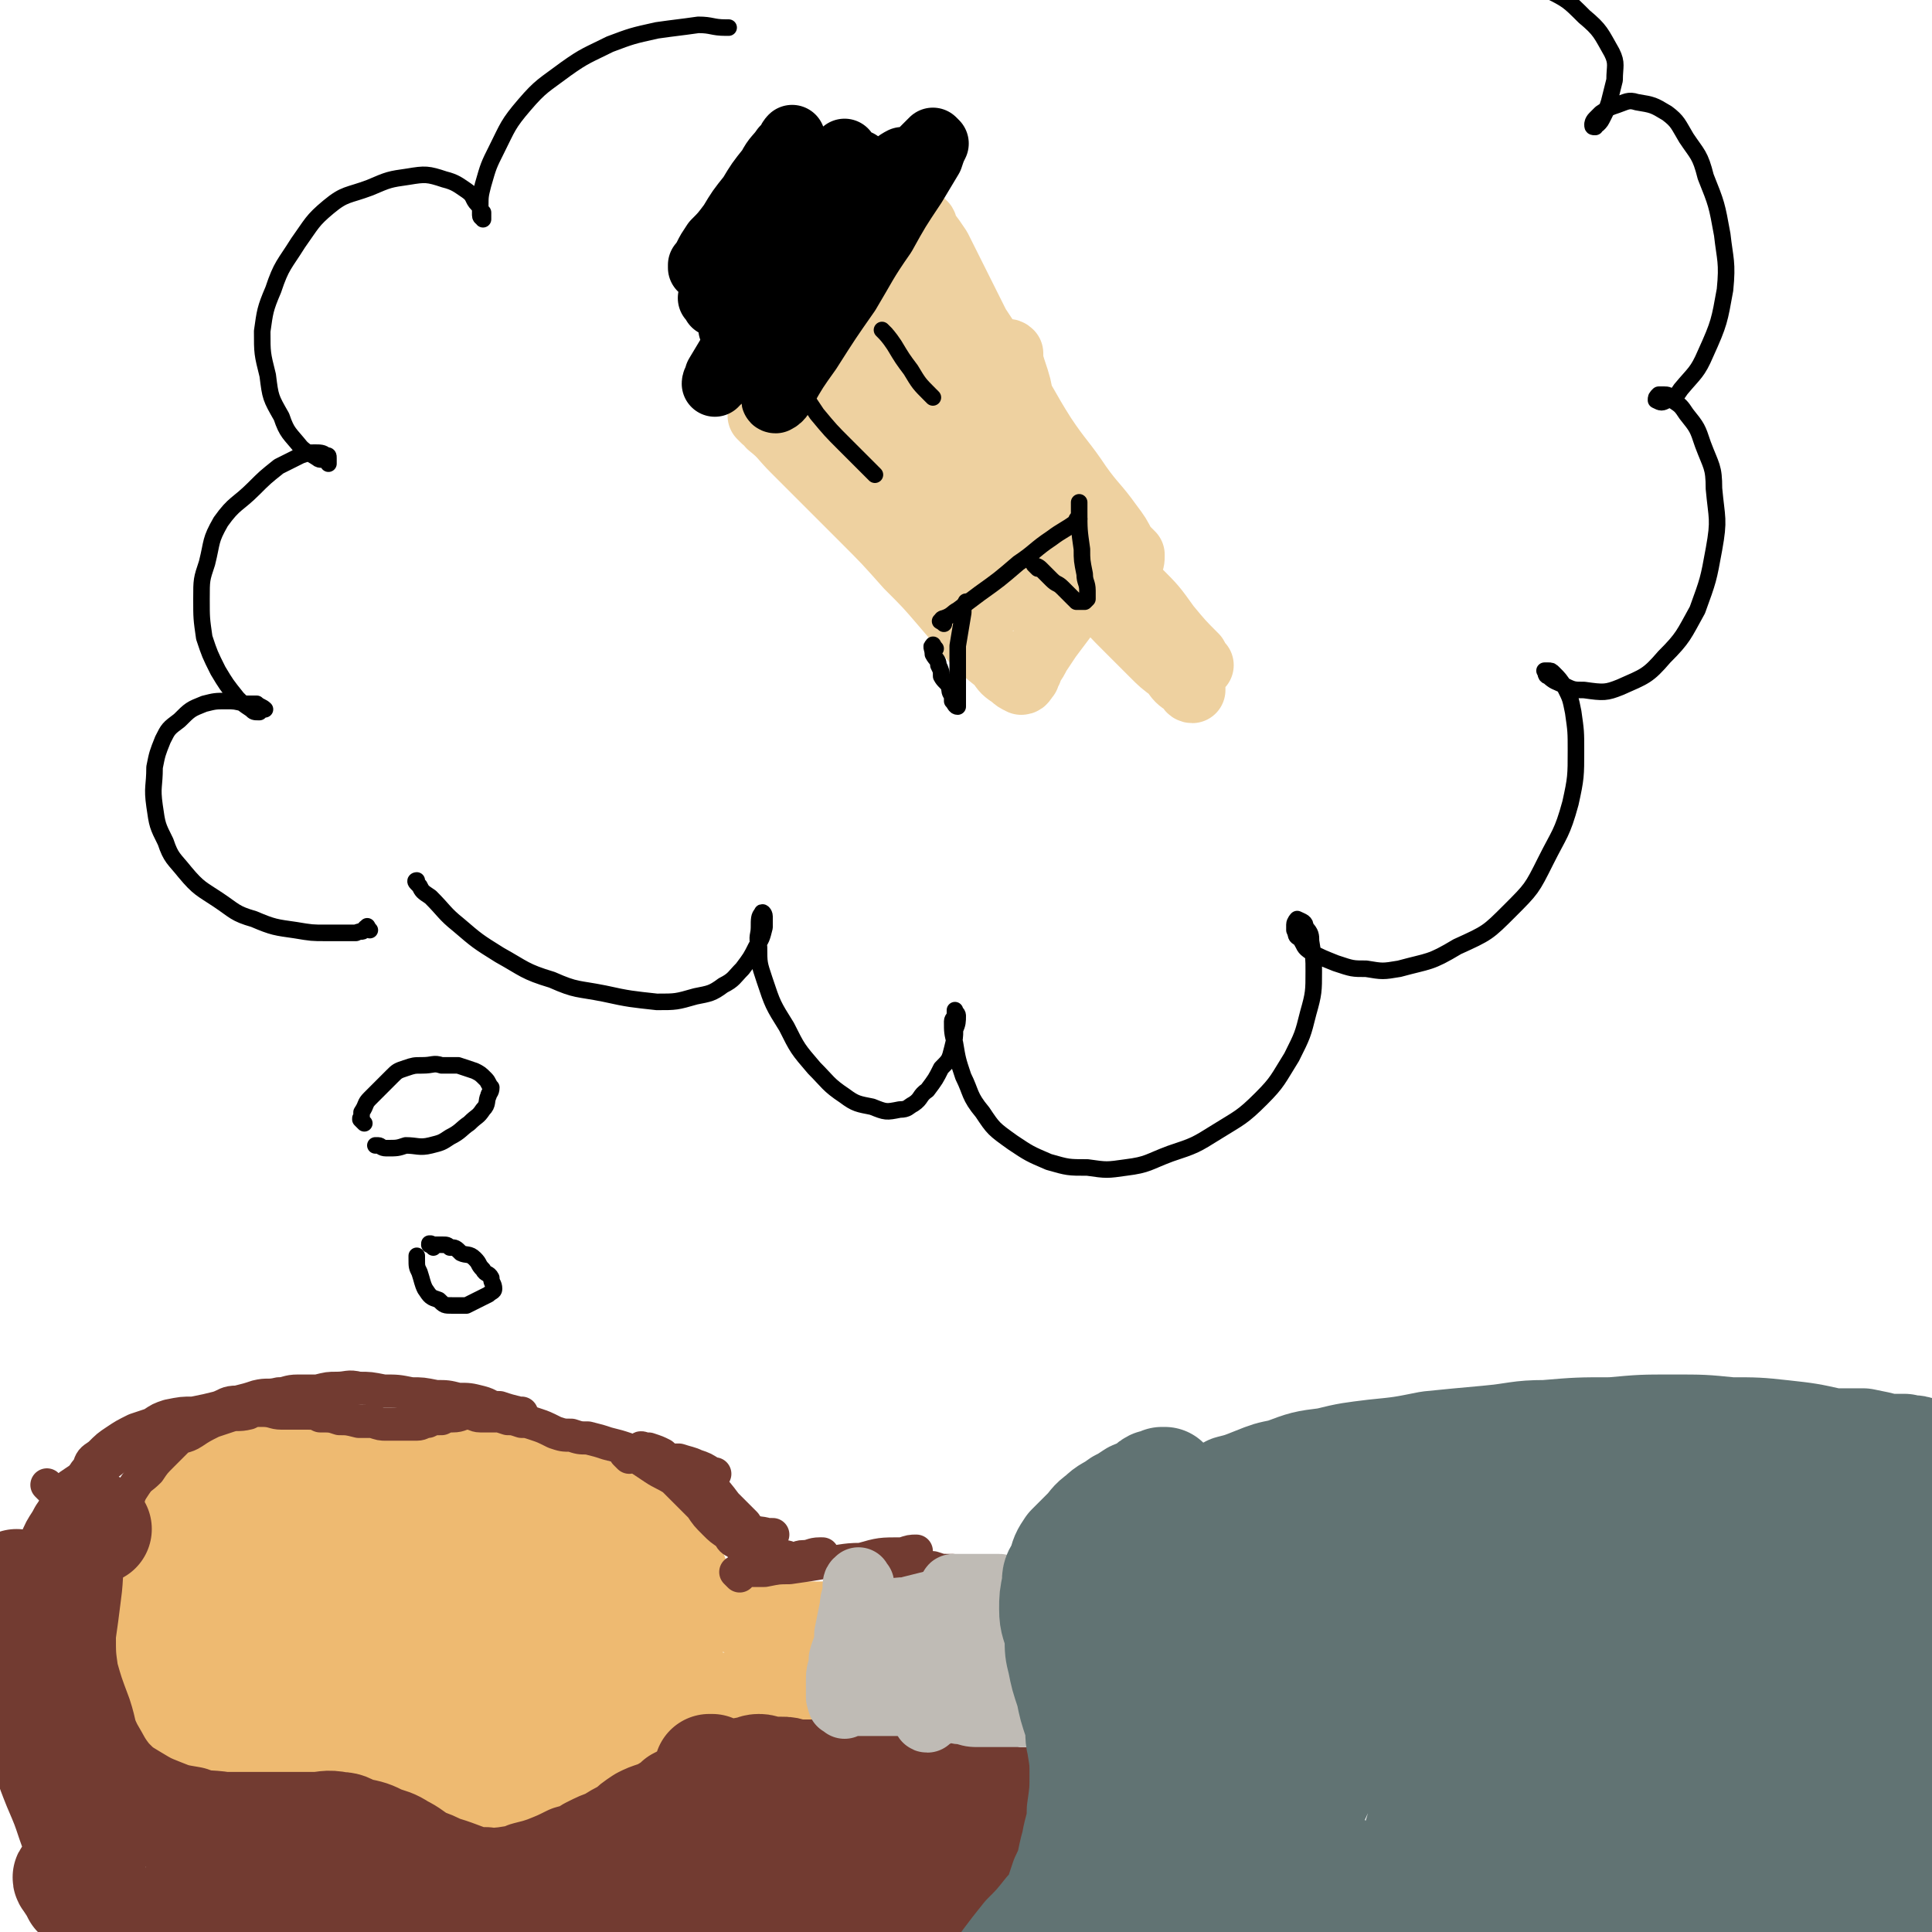 <svg viewBox='0 0 700 700' version='1.1' xmlns='http://www.w3.org/2000/svg' xmlns:xlink='http://www.w3.org/1999/xlink'><g fill='none' stroke='#EEBA71' stroke-width='80' stroke-linecap='round' stroke-linejoin='round'><path d='M103,552c-1,-1 -1,-1 -1,-1 -1,-1 -2,0 -3,0 -2,1 -2,0 -5,1 -3,2 -4,2 -7,5 -4,3 -4,3 -8,7 -3,5 -3,5 -5,11 -2,5 -3,5 -4,11 0,6 0,6 1,12 0,5 0,5 2,9 2,5 2,5 6,10 5,6 5,6 11,11 5,4 5,4 11,7 7,3 8,3 16,4 8,2 8,1 17,1 9,0 9,-1 17,-2 9,-2 9,-2 18,-5 10,-3 10,-3 19,-8 8,-4 7,-4 14,-9 6,-5 6,-5 11,-11 4,-4 3,-4 7,-10 2,-4 2,-4 4,-9 1,-4 1,-4 1,-7 0,-2 0,-2 -2,-4 -2,-2 -2,-2 -6,-4 -6,-3 -7,-3 -13,-5 -9,-3 -9,-3 -17,-5 -8,-2 -8,-2 -17,-3 -9,-2 -9,-2 -18,-2 -8,0 -9,0 -17,1 -6,1 -6,2 -12,4 -5,2 -5,2 -10,4 0,0 0,1 -1,1 '/></g>
<g fill='none' stroke='#EEBA71' stroke-width='24' stroke-linecap='round' stroke-linejoin='round'><path d='M129,597c-1,-1 -1,-2 -1,-1 -1,0 0,0 0,1 1,1 1,1 1,2 2,1 2,2 4,3 3,0 3,0 7,0 9,-1 9,-1 18,-3 7,-1 7,-2 14,-3 2,0 2,1 3,1 '/><path d='M228,616c-1,-1 -2,-1 -1,-1 0,-1 0,-1 1,-1 2,-1 2,-1 5,-1 4,-1 4,-1 8,-2 6,0 6,0 13,0 6,-1 6,0 13,0 8,0 8,0 16,1 3,0 3,0 5,1 '/><path d='M249,586c-1,-1 -1,-1 -1,-1 -1,-1 0,0 0,0 1,0 1,0 2,0 2,0 2,-1 4,-1 4,-1 4,-1 9,-1 7,0 7,1 14,1 8,0 8,0 15,1 6,0 6,0 11,0 1,0 1,0 2,0 '/><path d='M272,591c-1,-1 -2,-1 -1,-1 0,-1 0,0 1,0 3,1 3,0 5,1 2,1 2,1 5,2 3,0 3,0 6,0 3,0 3,0 6,0 3,1 3,1 6,1 1,0 1,0 3,0 1,0 1,0 3,1 1,0 1,1 1,1 0,0 -1,0 -1,0 -1,0 -1,0 -1,0 -3,0 -3,0 -6,1 -3,0 -3,0 -6,0 -2,0 -2,0 -5,0 -2,1 -2,1 -4,2 -1,0 -1,0 -1,0 '/></g>
<g fill='none' stroke='#723B31' stroke-width='40' stroke-linecap='round' stroke-linejoin='round'><path d='M35,554c-1,-1 -1,-1 -1,-1 -1,-1 -1,0 -2,0 -1,1 -1,2 -2,3 -2,4 -3,4 -4,8 -2,6 -1,6 -2,13 -1,8 -1,8 -2,15 0,8 0,8 1,15 2,7 2,7 5,15 2,6 1,6 4,12 3,5 3,6 7,11 4,4 4,4 9,7 5,3 5,3 10,5 5,2 5,2 11,3 5,2 6,1 12,2 6,0 6,0 11,0 6,0 6,0 11,0 5,0 5,0 11,0 4,0 4,-1 9,0 3,0 3,1 6,2 5,1 5,1 9,3 3,1 4,1 7,3 4,2 3,2 8,5 3,1 3,1 7,3 4,2 4,2 8,3 4,1 4,1 8,1 3,1 3,0 7,0 4,-1 4,0 8,-2 4,-1 4,-1 7,-2 5,-2 5,-2 9,-4 4,-1 4,-1 7,-3 4,-2 4,-2 7,-3 3,-2 3,-2 7,-4 2,-2 2,-2 5,-4 2,-1 2,-1 5,-2 2,-1 2,0 4,-2 2,-1 2,-1 4,-3 2,-1 2,-1 5,-3 2,-2 2,-2 6,-4 2,-1 2,-1 5,-2 2,-1 2,0 5,-1 2,0 2,-1 4,-1 2,0 2,-1 4,-1 2,0 2,1 4,1 2,0 2,0 4,0 2,0 2,0 5,1 4,0 4,0 8,0 5,1 5,1 9,2 4,1 3,2 7,3 4,0 4,0 7,0 5,1 5,1 9,1 5,1 5,1 9,1 4,0 4,0 8,0 4,0 4,0 7,1 4,0 4,0 7,0 4,1 4,1 8,2 3,0 3,0 5,0 3,1 3,1 5,1 1,1 1,1 3,2 1,0 1,0 3,0 0,0 0,0 1,0 1,1 1,1 3,1 0,0 0,0 1,0 0,0 0,0 1,0 0,0 0,0 0,1 0,0 0,0 0,0 -1,1 -1,0 -2,1 -1,1 -1,1 -3,3 -3,2 -4,2 -7,4 -5,3 -5,4 -10,7 -6,4 -7,4 -13,7 -8,5 -8,5 -16,9 -9,4 -9,4 -18,7 -10,3 -10,3 -19,5 -8,3 -8,4 -17,5 -9,1 -9,1 -18,1 -8,0 -8,0 -17,-1 -9,-1 -9,-1 -18,-3 -12,-3 -11,-4 -23,-8 -10,-3 -10,-3 -20,-7 -10,-3 -9,-4 -19,-7 -8,-3 -8,-3 -17,-5 -7,-1 -7,-1 -15,-2 -8,-1 -8,-1 -16,-1 -6,1 -6,1 -12,2 -6,0 -6,0 -13,2 -6,2 -6,2 -13,5 -6,2 -6,2 -11,6 -5,2 -5,3 -9,6 -3,3 -2,3 -5,7 -2,2 -2,2 -4,4 0,1 0,2 0,3 0,1 -1,1 0,2 1,1 1,0 3,0 2,1 2,1 5,2 5,0 5,0 9,-1 9,-1 9,-1 17,-4 11,-2 11,-3 21,-6 11,-4 11,-4 23,-7 13,-3 13,-4 26,-6 13,-1 13,-1 26,-2 11,-1 11,-1 23,-1 14,0 14,1 28,1 12,1 12,1 23,1 11,0 11,0 21,0 9,0 9,0 19,-1 8,-1 8,-1 16,-2 6,0 6,0 12,-2 5,0 5,0 10,-2 4,0 4,0 7,-2 2,0 2,0 4,-1 1,-1 2,-1 3,-3 0,0 0,-1 0,-1 -1,-1 -1,-1 -2,-1 -3,-1 -3,-1 -6,-1 -5,-2 -5,-2 -9,-3 -6,-2 -6,-2 -11,-3 -7,-1 -7,-1 -13,-1 -6,0 -6,-1 -12,-1 -8,1 -8,1 -15,2 -6,0 -6,1 -13,2 -7,1 -7,1 -14,3 -5,1 -5,1 -11,3 -4,2 -4,2 -9,4 -3,1 -3,1 -7,3 -2,0 -2,0 -4,1 -1,0 -1,0 -2,1 0,0 -2,0 -1,0 0,0 1,0 3,-1 1,-1 1,-1 2,-1 2,-2 2,-2 4,-3 2,-2 2,-2 5,-3 3,-2 3,-2 7,-4 2,-1 2,-1 5,-3 2,-1 2,-1 4,-2 2,-1 3,-1 5,-2 2,0 2,0 3,-1 1,-1 1,0 3,-1 1,0 1,0 1,-1 1,0 1,-1 1,-1 0,-1 0,-1 0,-1 0,-1 0,-1 0,-1 0,-1 -1,-1 -1,-2 -1,0 -1,0 -1,-1 -1,-2 0,-2 -1,-3 0,-2 -1,-1 -1,-3 0,-1 0,-1 0,-2 0,-1 -1,-1 -1,-2 0,0 0,-1 0,-1 0,-1 -1,-1 -1,-1 0,-1 0,-1 0,-1 0,0 -1,0 -1,0 0,1 1,1 1,2 1,2 1,1 2,2 2,1 2,1 3,2 1,2 1,2 3,3 1,1 1,2 3,2 2,1 2,1 5,2 2,0 2,0 5,1 2,1 2,1 5,2 2,0 2,0 5,1 2,0 2,0 5,1 2,0 2,0 5,1 2,0 2,0 4,1 1,0 1,0 1,0 '/><path d='M26,681c-1,-1 -1,-2 -1,-1 -1,0 0,1 0,1 2,3 2,3 3,5 3,3 3,3 5,7 2,3 1,4 3,7 2,2 2,2 4,4 2,2 1,2 3,4 1,1 1,1 2,2 1,1 1,1 1,1 1,1 2,1 2,1 1,1 1,1 1,1 0,0 0,0 0,0 -1,0 -1,0 -2,0 0,0 0,-1 -1,-2 -2,-2 -2,-2 -3,-4 -3,-5 -3,-4 -5,-9 -2,-5 -2,-5 -3,-11 -2,-7 -2,-7 -4,-14 -2,-7 -3,-7 -5,-13 -2,-6 -2,-6 -5,-13 -2,-5 -2,-5 -4,-11 -2,-5 -3,-5 -5,-9 -1,-5 -1,-5 -3,-9 -1,-4 -2,-4 -3,-8 -1,-4 0,-4 0,-9 -1,-6 0,-6 0,-12 0,-6 0,-6 0,-13 0,-1 0,-1 0,-2 '/></g>
<g fill='none' stroke='#723B31' stroke-width='12' stroke-linecap='round' stroke-linejoin='round'><path d='M43,558c-1,-1 -1,-1 -1,-1 -1,-1 0,0 0,0 0,0 0,0 0,0 0,0 0,0 0,0 -1,-1 0,-1 0,-1 1,-1 1,0 1,-1 1,-2 1,-3 2,-5 0,-3 0,-3 1,-5 1,-4 1,-4 3,-7 2,-3 2,-2 5,-5 2,-3 2,-3 5,-6 2,-2 2,-2 5,-5 2,-2 3,-1 6,-3 3,-2 3,-2 7,-4 3,-1 3,-1 6,-2 3,-1 3,0 7,-1 2,-1 2,-1 5,-1 4,0 4,1 7,1 3,0 3,0 5,0 2,0 2,0 4,0 3,0 3,0 5,1 4,0 4,0 7,1 3,0 3,0 7,1 3,0 3,0 5,0 3,1 3,1 5,1 3,0 3,0 6,0 2,0 2,0 5,0 2,0 2,-1 4,-1 2,-1 2,-1 5,-1 2,-1 2,-1 4,-1 3,0 3,-1 5,-1 3,0 3,1 5,1 2,0 2,0 5,0 2,0 2,0 5,1 2,0 2,0 5,1 2,0 2,0 5,1 3,1 3,1 7,3 3,1 3,1 6,1 3,1 3,1 6,1 4,1 4,1 7,2 4,1 4,1 7,2 3,2 3,2 7,3 3,0 3,0 7,1 3,0 3,0 5,0 3,1 4,1 6,2 3,1 3,1 6,3 0,0 0,0 1,0 '/><path d='M25,548c-1,-1 -1,-1 -1,-1 -1,-1 0,0 0,0 0,0 0,0 0,-1 1,-1 1,-1 1,-1 0,-1 0,-1 0,-1 0,-1 0,-1 1,-1 0,-1 0,-1 1,-3 1,-1 1,-1 2,-3 1,-2 1,-3 3,-5 1,-3 1,-3 4,-5 3,-3 3,-3 6,-5 3,-2 3,-2 7,-4 3,-1 3,-1 6,-2 3,-2 3,-2 6,-3 5,-1 5,-1 9,-1 5,-1 5,-1 9,-2 3,-1 3,-2 7,-2 4,-1 4,-1 7,-2 4,-1 4,0 8,-1 3,0 3,-1 7,-1 4,0 4,0 7,0 4,-1 4,-1 7,-1 4,0 4,-1 8,0 4,0 4,0 9,1 5,0 5,0 10,1 4,0 4,0 9,1 4,0 4,0 8,1 4,0 4,0 8,1 4,1 3,2 7,2 3,1 3,1 7,2 0,0 0,0 1,0 '/><path d='M18,539c-1,-1 -1,-1 -1,-1 '/><path d='M25,542c-1,-1 -1,-1 -1,-1 -1,-1 0,-1 0,-1 2,-1 2,-1 5,-3 4,-3 4,-2 8,-5 6,-4 5,-5 11,-8 8,-3 9,-2 17,-5 2,-1 2,-1 4,-1 '/><path d='M22,544c-1,-1 -1,-1 -1,-1 -1,-1 0,0 0,0 0,0 0,-1 0,-1 3,-3 3,-3 6,-5 9,-6 9,-6 18,-12 2,-2 2,-1 5,-3 '/><path d='M233,526c-1,-1 -2,-1 -1,-1 0,-1 1,0 2,0 1,0 1,0 1,0 3,1 3,1 5,2 2,2 2,2 5,3 3,2 3,1 5,3 4,2 4,2 7,5 3,3 3,3 6,7 4,4 4,4 7,7 2,3 2,4 5,7 2,2 2,2 4,3 2,1 2,1 5,2 1,0 1,0 3,1 2,0 2,-1 4,-1 3,0 3,-1 6,-1 0,0 0,0 1,0 '/><path d='M247,535c-1,-1 -1,-1 -1,-1 -1,-1 0,0 0,0 0,0 0,0 0,0 0,0 0,0 0,0 -1,-1 0,0 0,0 0,0 1,0 1,0 0,1 0,1 0,2 1,0 1,0 2,1 2,1 2,1 4,3 2,2 2,2 5,5 3,2 3,2 7,5 3,2 3,3 6,4 4,2 4,1 7,2 1,0 1,0 2,0 '/><path d='M228,528c-1,-1 -1,-1 -1,-1 -1,-1 0,0 0,0 0,0 0,0 0,0 0,0 -1,-1 0,0 1,0 2,0 4,1 3,2 3,2 6,4 3,2 4,2 7,4 2,2 2,2 5,5 2,2 2,2 5,5 2,3 2,3 5,6 2,2 2,2 5,4 1,2 1,2 3,3 2,1 1,2 3,3 2,1 2,1 4,3 1,0 2,0 3,1 1,0 1,0 3,0 1,0 1,0 3,0 2,0 2,0 4,0 2,0 2,0 5,0 2,0 2,0 4,0 3,0 3,0 6,0 3,0 3,0 6,1 2,0 2,0 4,0 4,0 4,0 7,0 4,0 4,0 7,1 4,0 4,0 7,0 3,0 3,0 5,0 3,1 3,1 5,1 1,0 1,0 2,0 '/><path d='M268,571c-1,-1 -1,-1 -1,-1 -1,-1 0,0 0,0 0,0 0,0 0,0 0,0 0,0 0,0 -1,-1 0,0 0,0 2,0 2,-1 4,-1 3,0 3,0 6,0 5,-1 5,-1 9,-1 7,-1 7,-1 13,-2 6,0 6,-1 13,-1 7,-2 7,-2 15,-2 3,-1 3,-1 5,-1 '/></g>
<g fill='none' stroke='#BFBBB5' stroke-width='12' stroke-linecap='round' stroke-linejoin='round'><path d='M316,576c-1,-1 -1,-1 -1,-1 -1,-1 0,0 0,0 0,0 0,0 0,0 0,1 0,1 0,2 0,1 0,1 0,3 0,3 -1,3 -1,7 -1,4 -2,4 -2,9 -1,4 -1,4 -1,8 -1,3 -1,3 -2,7 -1,3 -1,3 -1,6 0,1 0,1 0,2 0,0 0,0 1,0 0,0 0,-1 1,-2 1,-1 1,-1 2,-3 1,-3 1,-3 2,-5 1,-3 1,-3 2,-6 0,-2 0,-2 1,-5 0,-3 0,-3 0,-5 0,-2 0,-2 0,-4 0,-2 0,-2 0,-4 0,0 0,0 0,-1 0,-1 0,-2 0,-1 0,1 0,2 1,5 0,1 0,1 1,2 '/><path d='M310,605c-1,-1 -1,-1 -1,-1 -1,-1 0,-1 0,-1 0,-1 0,-1 0,-2 1,-3 1,-3 1,-6 1,-4 1,-4 2,-8 0,-4 0,-4 1,-8 0,-2 0,-2 0,-5 0,-2 0,-2 0,-4 0,-1 -1,-1 -1,-1 -1,-1 -1,0 -1,0 -1,2 -1,2 -1,4 -1,6 -2,6 -3,11 -1,7 0,7 -1,15 0,3 0,3 0,5 '/></g>
<g fill='none' stroke='#BFBBB5' stroke-width='24' stroke-linecap='round' stroke-linejoin='round'><path d='M312,574c-1,-1 -1,-2 -1,-1 -1,0 -1,1 -1,3 0,3 -1,3 -1,6 -1,5 -1,5 -2,10 0,5 -1,5 -2,9 0,4 -1,4 -1,7 0,2 0,2 0,4 0,1 0,1 0,3 0,0 1,0 1,0 0,0 0,-1 0,-1 0,-1 0,-1 0,-1 1,-2 1,-2 1,-3 1,-2 1,-2 2,-4 0,-2 0,-2 0,-4 1,-2 1,-2 1,-4 0,-2 0,-2 0,-3 1,-2 1,-1 1,-3 0,0 0,-2 0,-1 0,0 0,1 0,3 0,2 0,2 0,5 0,3 -1,2 -1,5 0,1 0,1 0,2 '/><path d='M321,587c-1,-1 -2,-1 -1,-1 0,-1 0,-1 1,-1 1,-1 1,-1 3,-1 3,-1 3,0 6,-1 4,-1 4,-1 8,-2 5,-1 5,-1 10,-2 6,0 6,0 11,0 5,-1 5,-1 10,-1 4,0 4,0 7,0 3,0 3,0 5,0 1,0 1,0 2,0 1,0 2,0 2,1 0,0 -1,0 -1,0 -1,0 -1,0 -1,0 -2,1 -2,2 -4,3 -3,1 -4,0 -7,1 -4,0 -4,0 -8,1 -4,0 -4,0 -8,1 -4,0 -4,0 -8,0 -3,0 -3,0 -6,0 -2,1 -2,1 -4,1 -2,0 -2,0 -3,0 -1,1 -2,0 -2,1 -1,0 -1,1 -1,1 1,1 1,2 1,2 1,2 1,2 2,3 2,2 2,2 5,3 2,2 2,2 5,4 3,1 3,1 5,3 2,2 2,2 4,3 2,1 2,2 3,3 1,0 2,0 3,1 0,0 0,1 0,2 0,0 0,0 -1,1 -1,0 -1,0 -2,1 -2,0 -2,0 -4,1 -3,1 -2,2 -5,3 -2,0 -3,0 -5,0 -2,1 -2,2 -4,3 -1,0 -1,0 -3,1 0,0 -1,1 0,1 0,-1 0,-2 1,-2 1,-1 2,-1 3,-1 4,-1 4,-1 8,-2 4,-1 4,-1 9,-1 5,-1 5,-1 11,-2 4,0 5,-1 9,0 3,0 3,0 7,1 1,0 2,0 3,1 1,0 1,0 1,1 0,0 0,1 0,1 -1,0 -1,0 -3,0 -2,0 -2,0 -5,1 -4,0 -4,0 -8,1 -4,0 -4,0 -8,0 -5,0 -5,0 -9,0 -3,0 -3,0 -6,-1 -2,0 -2,0 -4,-1 -2,-1 -2,-1 -3,-3 0,-1 0,-1 0,-3 0,-1 0,-1 1,-2 0,-1 0,0 0,-1 1,-1 1,-1 1,-2 0,-1 0,-1 0,-1 0,0 -1,0 -1,0 -2,0 -2,-1 -3,-1 -3,-1 -3,-1 -5,-1 -3,0 -3,0 -6,-1 -2,0 -2,0 -4,0 0,0 -1,0 -1,0 -1,0 -2,0 -1,0 0,0 1,0 2,0 3,1 2,1 5,2 5,0 5,0 9,0 5,0 5,0 9,0 4,1 4,1 7,1 3,0 3,0 6,1 1,0 1,0 2,0 1,0 2,0 2,0 -1,0 -1,0 -2,0 -3,0 -3,0 -5,0 -3,0 -3,-1 -5,-1 -4,0 -4,-1 -7,-1 -4,0 -4,1 -7,1 -3,0 -3,0 -5,0 -1,0 -1,0 -3,0 0,0 -1,0 0,0 0,0 0,0 1,0 5,0 5,0 9,1 11,2 11,2 21,5 8,3 8,3 17,6 1,0 1,1 2,1 '/><path d='M306,618c-1,-1 -1,-1 -1,-1 -1,-1 0,0 0,0 0,0 0,0 0,0 0,0 -1,0 0,0 0,-1 1,0 2,0 2,0 2,0 4,0 4,0 4,0 8,0 4,0 4,0 9,0 5,0 5,0 10,0 5,0 5,0 9,0 4,0 4,-1 8,-1 3,0 3,0 6,0 1,0 2,0 3,0 1,0 1,-1 1,-1 0,-1 -1,0 -1,0 -1,0 -1,-1 -3,-1 -2,-1 -2,-1 -5,-2 -3,0 -3,0 -6,-1 -3,-1 -3,-1 -5,-2 -2,0 -2,0 -4,-1 -2,-1 -2,-1 -4,-3 0,0 -1,0 -1,-2 0,0 0,-1 1,-2 0,-1 0,-1 2,-2 1,-1 1,0 3,-1 2,-1 2,-1 3,-2 2,-2 1,-2 3,-3 1,-2 2,-2 3,-3 1,-2 1,-2 3,-4 1,-1 1,-1 2,-3 0,0 0,-1 -1,-1 0,-1 -1,-1 -1,-1 -1,-1 -1,-1 -2,-1 -1,-1 -1,-1 -2,-1 -1,-1 -2,-1 -2,-1 -2,-1 -1,-1 -2,-1 -1,-1 -1,0 -1,0 0,0 0,-1 0,-1 0,-1 0,-1 1,-1 8,0 8,0 16,0 1,0 1,1 3,1 '/></g>
<g fill='none' stroke='#617373' stroke-width='40' stroke-linecap='round' stroke-linejoin='round'><path d='M397,559c-1,-1 -1,-1 -1,-1 -1,-1 0,0 0,0 0,0 0,0 0,0 0,2 -1,2 -1,3 -1,3 -1,3 -1,5 -1,4 -1,4 -1,7 -1,5 -1,5 -1,11 0,5 -1,5 0,10 0,5 0,5 0,10 1,7 1,7 2,13 1,6 1,6 3,12 1,4 1,4 1,8 1,5 1,5 1,10 1,5 1,5 0,10 -1,4 -1,4 -3,9 -1,4 -2,4 -4,8 -2,5 -2,5 -5,9 -3,5 -3,6 -7,10 -4,5 -4,5 -8,9 -4,5 -4,5 -7,9 -2,3 -2,3 -3,5 -2,2 -2,2 -3,4 0,0 0,0 0,1 0,0 0,0 1,1 0,0 0,1 0,0 1,0 1,0 2,-1 1,-1 1,-1 2,-3 2,-2 3,-2 5,-5 3,-4 3,-4 6,-9 4,-5 4,-5 7,-11 2,-6 2,-6 4,-12 3,-6 2,-6 4,-13 1,-6 2,-6 2,-12 1,-7 1,-7 1,-13 0,-5 0,-5 -1,-11 -1,-4 0,-4 -1,-8 -2,-6 -2,-6 -3,-11 -2,-6 -2,-6 -3,-11 -1,-4 -1,-4 -1,-9 -1,-5 -2,-5 -2,-10 0,-4 0,-4 1,-9 0,-3 0,-3 2,-6 1,-4 1,-4 3,-7 3,-3 3,-3 6,-6 2,-2 2,-3 5,-5 3,-3 3,-2 7,-5 2,-1 2,-1 5,-3 2,-1 2,0 4,-1 2,-1 1,-2 3,-3 1,0 1,0 3,-1 0,0 0,0 1,0 0,0 0,0 1,1 0,0 0,0 0,1 0,0 0,0 0,0 0,1 0,1 1,2 0,0 0,0 1,0 0,0 0,0 0,0 1,1 1,1 1,1 1,1 1,0 2,1 1,0 1,0 2,1 2,0 2,1 4,1 3,1 3,1 6,2 3,0 3,0 6,1 5,1 5,1 9,2 5,0 5,0 10,1 7,0 7,0 13,0 7,0 7,-1 14,-1 8,-1 8,-1 15,-1 8,-1 8,-1 17,-1 8,0 8,0 17,-1 10,0 10,0 19,0 10,0 10,-1 21,0 9,0 9,0 18,1 8,0 8,0 16,0 8,0 8,0 16,0 8,0 8,0 16,0 6,1 6,1 13,1 4,1 4,1 9,1 3,1 3,1 7,2 2,0 2,0 5,0 2,1 2,1 4,1 1,0 1,0 3,0 1,0 1,0 2,0 0,0 0,0 1,0 0,0 0,0 1,0 1,0 1,0 2,1 1,0 1,0 2,1 1,2 1,2 2,5 0,1 0,1 0,2 '/><path d='M461,571c-1,-1 -1,-1 -1,-1 -1,-1 -1,0 -1,0 -1,0 -1,0 -2,0 -1,2 -1,3 -3,6 -3,8 -2,8 -5,16 -4,12 -3,12 -7,25 -3,12 -4,12 -6,24 -2,11 -2,11 -3,23 -2,11 -2,11 -1,23 0,9 -1,10 2,19 4,9 5,9 10,18 5,7 5,7 11,14 3,3 3,4 8,6 3,1 4,1 7,0 1,0 1,0 1,-1 2,-3 2,-3 3,-5 1,-3 1,-3 1,-6 0,-6 -1,-6 -3,-12 -1,-7 -1,-7 -4,-13 -3,-7 -4,-7 -7,-14 -2,-6 -2,-6 -3,-12 -2,-7 -2,-7 -2,-13 1,-8 1,-8 3,-15 2,-9 2,-10 6,-18 5,-9 5,-9 11,-17 6,-8 6,-8 13,-15 8,-6 8,-6 16,-12 5,-4 5,-5 11,-9 4,-3 5,-3 9,-6 3,-2 3,-2 5,-5 0,-1 0,-1 1,-3 0,0 0,-1 0,-1 0,-1 -1,0 -1,0 0,2 0,2 0,4 0,7 -1,7 -1,14 -1,12 -1,12 -1,23 -1,18 -1,18 -1,37 -1,16 -1,16 0,32 0,10 -1,10 0,21 1,8 1,8 5,15 1,4 1,5 4,7 3,1 4,1 7,0 3,-2 3,-3 5,-6 4,-7 4,-7 6,-15 3,-10 3,-10 6,-20 2,-11 2,-11 3,-23 1,-11 1,-11 1,-21 0,-11 0,-11 0,-21 1,-9 1,-9 1,-19 0,-7 -1,-7 1,-13 1,-5 2,-5 4,-9 2,-2 3,-3 5,-3 2,0 3,0 4,2 2,3 2,3 4,7 3,9 2,9 4,18 3,12 3,12 5,25 2,12 2,12 4,25 2,10 1,11 2,21 2,10 2,10 4,20 1,6 0,7 3,12 1,3 2,4 5,4 2,1 2,0 4,-2 3,-3 4,-3 6,-7 4,-8 4,-8 6,-15 4,-12 3,-12 5,-24 2,-11 2,-11 3,-23 1,-10 1,-10 2,-20 2,-9 2,-9 3,-19 1,-7 0,-8 3,-15 1,-4 1,-5 5,-9 2,-3 3,-3 6,-4 3,0 3,1 5,2 2,2 2,2 3,5 2,6 1,6 3,12 1,10 1,10 3,20 2,10 2,10 5,21 3,8 2,8 5,16 3,6 2,6 6,11 3,4 3,5 7,7 3,1 3,1 7,0 1,0 1,0 3,-1 1,-2 1,-2 2,-5 0,0 1,0 1,-1 '/><path d='M431,564c-1,-1 -1,-1 -1,-1 -1,-1 0,0 0,0 0,1 0,2 1,3 2,8 3,8 6,15 5,12 5,12 11,24 5,12 5,12 10,25 5,12 5,12 10,24 5,10 5,10 11,18 5,8 5,8 11,14 4,3 4,3 8,4 2,1 2,1 3,0 4,-4 4,-4 6,-9 5,-9 5,-9 8,-19 3,-10 4,-10 5,-21 1,-10 1,-11 -1,-21 0,-10 0,-10 -3,-19 -2,-7 -3,-7 -7,-14 -3,-4 -3,-5 -8,-8 -4,-3 -5,-4 -9,-3 -4,0 -4,1 -7,4 -5,4 -5,4 -8,10 -5,10 -5,10 -7,20 -3,13 -2,13 -2,26 0,12 -1,12 2,24 2,9 2,10 7,18 4,6 5,7 12,11 5,2 6,2 11,1 5,-1 5,-1 9,-5 5,-6 5,-6 8,-13 4,-8 4,-9 5,-18 1,-9 1,-9 -1,-19 -1,-9 -1,-9 -4,-17 -2,-7 -2,-7 -7,-13 -3,-5 -3,-5 -8,-7 -6,-3 -6,-3 -12,-4 -5,-1 -6,-1 -11,1 -5,1 -6,2 -10,6 -6,8 -5,9 -9,19 -4,11 -3,11 -5,23 -2,10 -2,10 -5,21 -2,9 -1,9 -4,17 -2,5 -2,5 -5,10 0,2 -1,3 -2,4 0,0 0,-1 0,-1 -1,-6 -1,-6 -1,-11 -2,-11 -1,-11 -3,-22 -1,-13 -1,-13 -3,-25 -1,-12 -1,-12 -2,-24 -1,-10 -1,-10 -1,-20 0,-5 0,-5 -1,-11 0,-3 1,-5 0,-6 0,-1 -1,0 -2,1 -1,2 0,2 -1,4 -2,5 -3,5 -4,10 -4,8 -4,8 -6,17 -2,12 -3,12 -3,24 0,12 0,12 2,23 0,8 1,8 2,16 2,5 1,6 3,10 1,2 3,3 4,2 1,-1 1,-2 2,-4 1,-7 1,-7 1,-14 1,-10 1,-10 1,-21 0,-10 1,-10 0,-21 -1,-9 0,-9 -3,-18 -1,-6 -1,-7 -5,-11 -2,-2 -4,-3 -7,-2 -3,0 -4,1 -5,4 -5,8 -4,9 -6,17 -3,12 -3,12 -5,25 -1,11 -1,11 -2,23 0,10 0,10 1,20 0,5 -1,6 1,10 1,3 2,3 5,5 2,1 2,1 4,0 4,-2 4,-3 7,-7 5,-8 5,-8 8,-17 4,-10 4,-10 6,-21 3,-11 2,-11 3,-23 1,-10 1,-10 1,-20 1,-7 1,-7 1,-14 0,-3 0,-4 0,-7 0,0 0,0 0,1 -2,5 -2,5 -3,10 -4,14 -4,13 -7,27 -4,16 -4,16 -6,32 -2,14 -2,15 -1,29 0,9 0,9 2,18 1,6 1,8 5,11 3,3 5,3 9,2 6,-2 7,-3 11,-7 8,-8 7,-9 14,-19 9,-15 8,-15 17,-30 8,-16 7,-16 15,-32 7,-13 6,-14 14,-26 5,-9 5,-9 13,-16 3,-4 4,-4 9,-5 2,0 3,0 4,2 2,3 1,4 2,8 3,10 3,10 5,21 3,12 2,12 5,24 3,12 2,12 6,23 2,8 1,9 6,15 3,5 4,6 9,7 5,2 6,1 11,-1 6,-2 6,-2 11,-7 7,-8 7,-8 12,-18 7,-10 6,-10 11,-20 5,-9 5,-9 10,-18 2,-6 2,-6 5,-12 0,-1 1,-1 1,-2 1,-1 0,-1 0,0 -2,6 -2,6 -3,12 -4,15 -4,15 -8,29 -4,15 -4,15 -9,30 -3,10 -3,10 -6,21 -2,5 -1,7 -4,10 0,1 -2,0 -2,-2 -1,-3 -1,-4 -1,-7 1,-10 1,-10 2,-19 2,-15 1,-16 5,-31 2,-12 2,-13 7,-24 3,-9 3,-9 9,-17 3,-4 4,-5 8,-6 3,0 4,1 5,4 2,3 1,3 1,6 -1,8 -1,8 -3,15 -4,14 -4,14 -9,28 -5,13 -5,13 -10,25 -3,8 -3,9 -7,16 -1,2 -2,3 -4,2 -1,0 -2,-1 -2,-4 -1,-10 -1,-10 0,-20 0,-19 -1,-19 2,-39 4,-23 4,-23 10,-45 5,-15 5,-15 12,-30 4,-8 4,-10 10,-16 3,-3 6,-3 9,-2 3,2 3,4 3,7 0,13 -1,13 -3,26 -3,21 -3,21 -8,41 -5,18 -6,17 -14,34 -6,14 -6,14 -13,27 -3,6 -3,7 -7,11 0,1 -1,-1 -2,-2 0,-3 0,-3 0,-6 2,-10 2,-10 5,-19 3,-13 3,-13 8,-26 5,-12 5,-13 13,-24 7,-10 6,-11 15,-18 8,-6 9,-7 17,-8 8,-1 9,0 16,4 5,2 5,3 8,9 2,7 2,8 2,16 0,12 1,12 -1,23 -2,10 -3,10 -7,19 -3,6 -3,7 -8,12 -3,4 -4,4 -7,6 -1,0 -1,-1 -1,-2 0,-3 0,-4 2,-7 4,-8 4,-8 8,-16 5,-7 5,-7 10,-13 4,-5 4,-5 9,-8 3,-2 4,-1 7,-1 1,-1 1,0 1,1 0,2 0,2 0,4 -1,4 -1,3 -3,7 -1,4 -1,3 -2,7 0,1 0,2 0,2 0,1 0,0 0,0 0,-3 0,-3 0,-5 1,-5 1,-5 3,-10 2,-6 2,-6 5,-12 2,-5 2,-6 5,-10 2,-3 3,-4 5,-5 2,0 2,1 3,2 2,3 2,4 2,7 -1,10 -1,10 -2,19 -3,16 -3,16 -7,31 -4,13 -4,14 -10,26 -5,11 -5,11 -12,20 -3,5 -4,5 -9,9 -1,0 -1,-1 -2,-2 -1,-1 0,-1 0,-3 1,-4 1,-4 3,-8 3,-6 4,-6 7,-12 3,-4 3,-4 5,-9 2,-3 2,-3 4,-7 1,-1 1,-1 1,-2 0,-1 -1,-1 -1,-1 -3,0 -4,0 -7,1 -5,1 -5,2 -11,3 -7,2 -7,2 -15,4 -6,1 -6,1 -11,2 -3,1 -3,2 -6,3 -2,0 -2,0 -4,0 -1,0 -1,-1 -1,-2 0,-1 0,-1 2,-3 3,-3 3,-3 6,-6 7,-6 7,-5 14,-11 8,-7 8,-7 16,-14 7,-6 7,-6 13,-12 5,-6 5,-6 10,-11 3,-4 2,-4 5,-9 1,-2 2,-2 2,-5 0,-2 0,-3 -2,-4 -1,-1 -2,-1 -5,-1 -2,0 -2,0 -4,1 -2,0 -2,0 -4,1 -4,2 -4,2 -7,3 -2,2 -2,2 -5,3 -2,1 -2,1 -4,3 -1,0 -1,0 -2,0 -1,1 -1,1 -2,1 -1,0 -2,0 -3,0 -2,0 -2,0 -5,0 -6,0 -6,0 -13,0 -8,0 -8,1 -16,1 -8,1 -8,1 -17,1 -9,0 -9,0 -17,0 -8,0 -8,0 -15,-1 -9,-2 -9,-2 -16,-4 -7,-2 -6,-2 -12,-4 -8,-3 -8,-3 -16,-6 -6,-2 -6,-2 -11,-5 -5,-3 -5,-3 -10,-6 -5,-3 -5,-3 -10,-7 -4,-2 -4,-2 -9,-5 -3,-2 -3,-3 -6,-5 -4,-2 -4,-2 -7,-3 -3,-2 -3,-2 -5,-3 -3,-2 -3,-2 -7,-4 -3,-2 -3,-2 -6,-3 -2,-1 -2,-1 -4,-1 -1,-1 -1,-1 -3,-2 -1,-1 -1,0 -1,-1 -2,-1 -2,-1 -3,-2 -2,-1 -1,-1 -2,-2 -1,-1 -1,-2 -3,-3 0,0 -1,0 -2,-1 0,-1 -1,-1 -1,-1 -1,-1 -1,-1 -1,-1 -1,-2 -1,-1 -1,-2 -1,-1 0,-1 0,-1 0,-1 -1,-1 -1,-1 0,-1 0,-1 0,-1 0,-1 0,-1 0,-1 1,-1 1,-1 2,-1 1,-1 1,-1 3,-1 3,-2 2,-2 5,-4 4,-1 4,-1 9,-3 5,-2 5,-2 10,-3 8,-3 8,-3 16,-4 8,-2 9,-2 17,-3 10,-1 10,-1 20,-3 10,-1 10,-1 21,-2 11,-1 11,-2 21,-2 12,-1 12,-1 24,-1 11,-1 11,-1 22,-1 11,0 11,0 21,1 9,0 10,0 19,1 9,1 9,1 18,3 6,0 6,0 11,0 5,1 5,1 9,2 3,0 3,0 6,0 3,1 3,0 5,1 1,0 1,0 2,1 0,0 0,0 0,0 1,1 1,1 1,2 0,1 0,1 0,3 0,4 1,4 1,8 1,7 1,7 1,14 0,9 0,9 0,18 0,11 -1,11 -2,22 0,9 0,9 -2,19 -1,10 -1,10 -3,20 -1,9 -1,9 -3,18 -2,8 -2,8 -4,17 -1,8 0,8 -1,16 -1,7 -1,7 -2,13 -2,4 -2,4 -3,9 -1,3 -1,3 -2,6 0,1 -1,2 -1,3 0,0 0,0 0,-1 0,-2 0,-2 0,-4 1,-7 1,-7 2,-13 1,-9 0,-9 1,-19 1,-10 1,-10 1,-20 1,-9 1,-9 1,-18 0,-7 0,-7 0,-13 0,-4 0,-4 0,-7 0,-2 0,-2 0,-4 0,0 0,1 0,1 0,1 -1,1 -1,2 -2,4 -1,4 -3,9 -4,11 -4,11 -9,22 -6,14 -6,14 -14,27 -6,10 -7,9 -14,19 -1,2 -1,3 -3,5 '/></g>
<g fill='none' stroke='#000000' stroke-width='6' stroke-linecap='round' stroke-linejoin='round'><path d='M157,452c-1,-1 -1,-1 -1,-1 -1,-1 0,0 0,0 0,0 0,0 0,0 0,0 -1,0 0,0 0,-1 0,0 1,0 2,0 2,0 3,0 2,0 2,0 3,1 2,0 2,0 4,2 2,1 3,0 5,2 2,2 1,2 3,4 1,2 2,1 3,3 0,2 1,2 1,4 0,1 -1,1 -2,2 -2,1 -2,1 -4,2 -2,1 -2,1 -4,2 -2,0 -3,0 -5,0 -3,0 -3,0 -5,-2 -3,-1 -3,-1 -5,-4 -1,-2 -1,-3 -2,-6 -1,-2 -1,-2 -1,-5 0,-1 0,-1 0,-1 '/><path d='M132,407c-1,-1 -1,-1 -1,-1 -1,-1 0,0 0,0 0,0 0,0 0,0 0,0 0,0 0,0 -1,-1 0,-1 0,-1 0,-1 0,-1 0,-1 0,-1 0,-1 0,-1 2,-3 1,-3 3,-5 2,-2 2,-2 4,-4 2,-2 2,-2 4,-4 2,-2 2,-2 5,-3 3,-1 3,-1 6,-1 4,0 4,-1 7,0 3,0 3,0 6,0 3,1 3,1 6,2 2,1 2,1 4,3 1,1 1,2 2,3 0,2 -1,2 -1,3 -1,2 0,3 -2,5 -2,3 -2,2 -5,5 -3,2 -3,3 -7,5 -3,2 -3,2 -7,3 -4,1 -5,0 -9,0 -3,1 -3,1 -7,1 -2,0 -2,-1 -3,-1 -1,0 -1,0 -1,0 '/><path d='M134,337c-1,-1 -1,-2 -1,-1 -1,0 -1,1 -1,1 -1,1 -1,0 -3,1 -2,0 -2,0 -5,0 -3,0 -3,0 -6,0 -5,0 -5,0 -11,-1 -7,-1 -8,-1 -15,-4 -7,-2 -7,-3 -13,-7 -6,-4 -7,-4 -12,-10 -4,-5 -5,-5 -7,-11 -3,-6 -3,-6 -4,-13 -1,-7 0,-7 0,-14 1,-5 1,-5 3,-10 2,-4 2,-4 6,-7 4,-4 4,-4 9,-6 4,-1 4,-1 8,-1 3,0 3,0 7,1 2,0 2,0 4,0 1,1 2,1 3,2 0,0 -1,0 -1,0 -1,1 -1,1 -1,1 -2,0 -2,0 -3,-1 -3,-2 -3,-2 -5,-4 -4,-5 -4,-5 -7,-10 -3,-6 -3,-6 -5,-12 -1,-7 -1,-7 -1,-14 0,-7 0,-7 2,-13 2,-8 1,-8 5,-15 5,-7 6,-6 12,-12 4,-4 4,-4 9,-8 4,-2 4,-2 8,-4 3,-1 3,-1 5,-1 2,0 3,0 4,1 1,0 1,0 1,1 0,1 0,1 0,2 0,0 0,-1 -1,-1 -1,-1 -2,0 -3,-1 -3,-2 -4,-2 -6,-4 -4,-5 -5,-5 -7,-11 -4,-7 -4,-7 -5,-15 -2,-8 -2,-8 -2,-16 1,-7 1,-8 4,-15 3,-9 4,-9 9,-17 5,-7 5,-8 11,-13 6,-5 7,-4 15,-7 7,-3 7,-3 14,-4 6,-1 7,-1 13,1 4,1 5,2 8,4 3,2 2,3 4,5 1,1 1,2 2,3 0,1 0,1 0,2 0,0 0,1 0,0 0,0 -1,0 -1,-1 0,-2 0,-2 0,-3 0,-4 0,-4 1,-8 2,-7 2,-7 5,-13 4,-8 4,-9 10,-16 6,-7 7,-7 15,-13 7,-5 8,-5 16,-9 8,-3 8,-3 17,-5 7,-1 8,-1 15,-2 5,0 5,1 10,1 0,0 0,0 1,0 '/><path d='M152,321c-1,-1 -1,-1 -1,-1 -1,-1 0,-1 0,-1 0,0 0,1 1,2 1,2 1,2 4,4 5,5 5,6 10,10 7,6 7,6 15,11 9,5 9,6 19,9 9,4 9,3 19,5 9,2 10,2 19,3 7,0 7,0 14,-2 5,-1 6,-1 10,-4 4,-2 4,-3 7,-6 3,-4 3,-4 5,-8 2,-3 2,-3 3,-7 0,-2 0,-2 0,-4 0,-1 -1,-2 -1,-1 -1,1 -1,2 -1,5 0,3 -1,3 0,7 0,6 0,6 2,12 3,9 3,9 8,17 4,8 4,8 10,15 5,5 5,6 11,10 4,3 5,3 10,4 5,2 5,2 10,1 3,0 3,-1 5,-2 3,-2 2,-3 5,-5 3,-4 3,-4 5,-8 3,-3 3,-3 4,-7 1,-4 1,-4 1,-7 1,-2 1,-3 1,-5 0,-1 -1,-1 -1,-2 0,0 0,1 0,1 0,2 -1,2 -1,3 0,4 0,4 1,8 1,6 1,6 3,12 3,6 2,7 7,13 4,6 4,6 11,11 6,4 6,4 13,7 7,2 7,2 14,2 7,1 7,1 14,0 8,-1 8,-2 16,-5 9,-3 9,-3 17,-8 8,-5 9,-5 16,-12 6,-6 6,-7 11,-15 4,-8 4,-8 6,-16 2,-7 2,-8 2,-15 0,-5 0,-5 -1,-11 0,-2 0,-3 -2,-5 0,-2 -1,-2 -3,-3 0,0 -1,1 -1,2 0,1 0,1 0,2 1,2 0,2 2,3 2,3 1,3 4,5 4,2 4,2 9,4 6,2 6,2 11,2 6,1 6,1 12,0 11,-3 11,-2 21,-8 11,-5 11,-5 19,-13 8,-8 8,-8 13,-18 5,-10 6,-10 9,-21 2,-9 2,-10 2,-19 0,-7 0,-7 -1,-14 -1,-5 -1,-5 -3,-9 -2,-3 -2,-3 -4,-5 -1,-1 -1,-1 -2,-1 -1,0 -2,0 -1,0 0,1 0,2 1,2 2,2 3,2 5,3 4,2 4,2 8,2 7,1 8,1 13,-1 9,-4 10,-4 16,-11 7,-7 7,-8 12,-17 4,-11 4,-11 6,-22 2,-11 1,-11 0,-22 0,-8 -1,-8 -4,-16 -2,-6 -2,-6 -6,-11 -2,-3 -2,-3 -5,-5 -1,-2 -2,-2 -3,-2 -1,0 -2,0 -2,0 -1,1 -1,1 -1,2 0,0 0,0 0,0 2,1 2,1 4,0 3,-1 3,-1 5,-4 5,-6 6,-6 9,-13 5,-11 5,-12 7,-23 1,-10 0,-11 -1,-20 -2,-11 -2,-11 -6,-21 -2,-8 -3,-8 -7,-14 -3,-5 -3,-6 -7,-9 -5,-3 -5,-3 -11,-4 -3,-1 -4,0 -7,1 -3,1 -3,1 -6,3 -1,1 -1,1 -2,2 -1,1 -1,2 -1,2 0,1 0,1 1,1 0,0 0,-1 1,-1 1,-1 1,-1 2,-3 1,-2 1,-2 2,-5 1,-4 1,-4 2,-8 0,-5 1,-6 -1,-10 -4,-7 -4,-8 -10,-13 -6,-6 -6,-6 -14,-10 -8,-4 -9,-4 -18,-6 -9,-2 -9,-1 -19,-2 -9,0 -9,0 -17,1 -9,0 -9,1 -18,2 -6,1 -6,1 -12,2 -1,0 -1,0 -2,0 '/></g>
<g fill='none' stroke='#EED1A0' stroke-width='24' stroke-linecap='round' stroke-linejoin='round'><path d='M277,152c-1,-1 -2,-2 -1,-1 1,0 2,1 3,3 5,4 4,4 9,9 6,6 6,6 13,13 6,6 6,6 12,12 8,8 8,8 16,17 7,7 7,7 13,14 6,7 6,7 11,13 4,4 4,4 9,8 2,3 2,3 5,5 1,1 1,1 3,2 1,0 1,-1 2,-2 0,0 0,-1 0,-1 1,-1 1,-1 1,-2 2,-3 2,-3 3,-5 2,-3 2,-3 4,-6 3,-4 3,-4 6,-8 3,-3 3,-2 7,-5 3,-2 3,-2 6,-4 3,-2 3,-2 5,-4 2,-2 2,-2 4,-3 1,-1 1,-1 1,-2 1,-2 1,-2 1,-4 -1,-1 -1,-1 -3,-3 -2,-4 -2,-4 -5,-8 -5,-7 -6,-7 -11,-14 -6,-9 -7,-9 -13,-18 -7,-11 -6,-11 -13,-21 -5,-10 -5,-10 -11,-19 -4,-8 -4,-8 -8,-16 -3,-6 -3,-6 -6,-12 -2,-3 -2,-3 -5,-7 0,-1 0,-2 -1,-2 0,-1 -1,-1 -1,0 -1,0 -1,0 -1,1 0,0 0,0 0,1 0,2 0,2 0,4 0,4 0,4 0,9 1,9 1,9 2,18 1,8 1,8 3,16 2,11 2,11 5,21 3,11 3,10 6,21 3,9 3,9 6,18 2,6 1,6 3,12 1,4 1,4 3,8 0,3 0,3 1,5 0,1 0,1 1,2 0,0 1,1 0,0 0,-1 -1,-1 -1,-3 -1,-5 0,-6 -2,-11 -2,-10 -2,-10 -5,-21 -2,-11 -2,-11 -5,-23 -2,-9 -2,-9 -5,-19 -2,-6 -2,-6 -3,-13 -1,-3 -1,-4 -1,-7 0,-1 0,-2 1,-2 0,0 0,1 0,2 3,5 3,5 5,9 3,10 3,10 7,20 4,11 4,11 8,23 4,10 4,10 7,21 3,7 2,7 5,15 2,4 1,4 3,8 1,1 1,2 2,3 0,0 0,-1 0,-1 0,-2 0,-2 1,-4 0,-5 0,-5 0,-10 0,-9 -1,-9 -2,-18 -1,-11 -1,-11 -3,-22 -1,-9 -2,-9 -4,-18 -1,-6 -1,-6 -3,-12 -1,-3 -1,-4 -1,-6 -1,-1 -1,0 -1,0 0,2 0,2 0,3 0,3 0,3 0,7 1,6 1,6 1,13 1,8 1,8 1,16 0,6 0,6 0,13 0,6 0,6 0,12 0,4 0,4 0,9 0,2 0,3 -2,4 -1,1 -1,1 -3,1 -2,0 -2,0 -4,-2 -5,-3 -5,-3 -9,-7 -7,-7 -7,-7 -15,-15 -7,-8 -7,-8 -15,-16 -7,-7 -7,-7 -14,-14 -5,-6 -5,-6 -9,-11 -3,-3 -3,-4 -6,-7 -1,-1 -1,-2 -2,-3 0,0 1,0 2,1 1,0 1,1 2,2 3,3 3,3 7,7 7,7 7,7 14,15 8,9 8,9 16,17 6,7 6,7 13,13 6,6 6,6 12,11 4,3 4,3 8,6 1,1 1,1 3,3 1,0 1,0 2,0 0,0 0,-1 0,-1 -1,-3 -2,-2 -3,-5 -5,-9 -5,-10 -10,-19 -9,-15 -9,-15 -18,-30 -8,-13 -8,-13 -17,-27 -6,-9 -6,-9 -13,-18 -4,-6 -4,-6 -7,-11 -1,-2 -1,-2 -1,-4 0,-1 0,-2 0,-1 2,1 2,1 4,3 5,5 5,4 10,10 8,9 8,9 16,18 8,10 8,10 16,19 6,8 6,8 13,16 4,5 4,5 8,11 2,3 3,3 5,6 1,1 1,2 1,2 0,1 -1,0 -1,0 -1,-1 -1,-1 -1,-1 -2,-2 -3,-2 -5,-5 -5,-6 -6,-6 -11,-12 -8,-11 -7,-11 -15,-21 -7,-10 -7,-10 -14,-19 -5,-5 -5,-5 -10,-10 -2,-2 -2,-3 -4,-4 0,0 0,1 0,2 0,1 0,2 0,3 1,6 1,6 3,11 3,10 4,10 7,20 3,8 3,8 5,17 2,6 2,6 4,12 1,4 1,4 1,8 0,1 0,2 -1,3 0,0 -1,-1 -1,-1 -2,-2 -2,-2 -4,-4 -3,-3 -3,-3 -7,-7 -3,-4 -3,-4 -7,-8 -2,-4 -2,-4 -4,-7 -2,-4 -2,-4 -4,-7 -1,-2 -1,-2 -2,-4 0,-1 0,-1 0,-3 0,-1 0,-1 0,-2 0,0 0,0 0,0 '/><path d='M388,205c-1,-1 -2,-2 -1,-1 1,1 2,1 4,3 4,4 3,5 7,9 5,6 5,6 11,12 4,4 4,4 9,9 3,3 3,3 7,6 2,3 2,3 5,5 1,1 1,2 2,2 0,0 0,-1 0,-1 0,-1 -1,0 -1,-1 -3,-3 -2,-3 -4,-6 -4,-6 -4,-6 -8,-11 -5,-7 -5,-7 -11,-14 -3,-4 -4,-4 -7,-9 -3,-3 -3,-3 -6,-7 0,-1 -1,-1 -1,-3 0,0 0,0 1,0 0,0 0,0 1,1 1,1 1,1 3,3 6,6 7,6 13,12 6,6 6,6 11,13 5,6 5,6 10,11 1,2 1,2 2,3 '/></g>
<g fill='none' stroke='#000000' stroke-width='6' stroke-linecap='round' stroke-linejoin='round'><path d='M342,226c-1,-1 -2,-1 -1,-1 0,-1 1,-1 1,-1 3,-1 3,-2 5,-3 4,-3 4,-3 8,-6 7,-5 7,-5 14,-11 6,-4 6,-5 12,-9 4,-3 5,-3 9,-6 0,-1 0,-1 1,-1 '/><path d='M339,235c-1,-1 -1,-2 -1,-1 -1,0 0,1 0,3 1,2 2,2 2,4 1,2 1,2 1,4 1,2 2,2 3,4 0,1 0,2 1,3 0,1 0,1 0,2 1,1 1,2 2,2 0,0 0,-1 0,-1 0,-1 0,-1 0,-1 0,-2 0,-2 0,-4 0,-3 0,-3 0,-7 0,-4 0,-4 0,-9 1,-6 1,-6 2,-12 0,-2 0,-2 1,-4 '/><path d='M376,206c-1,-1 -2,-2 -1,-1 0,0 1,0 2,1 1,1 1,1 1,1 2,2 2,2 3,3 2,2 2,1 4,3 1,1 1,1 3,3 1,1 1,1 2,2 1,0 2,0 3,0 0,0 0,0 1,-1 0,-1 0,-1 0,-3 0,-3 -1,-3 -1,-6 -1,-5 -1,-5 -1,-9 -1,-7 -1,-7 -1,-14 0,-1 0,-1 0,-3 '/><path d='M291,144c-1,-1 -1,-1 -1,-1 -1,-1 0,0 0,0 0,0 0,0 0,0 0,0 -1,-1 0,0 0,0 1,0 2,1 2,3 2,3 4,6 5,6 5,6 10,11 5,5 5,5 10,10 0,0 0,0 1,1 '/><path d='M321,121c-1,-1 -1,-1 -1,-1 -1,-1 0,0 0,0 0,0 0,0 0,0 0,0 -1,-1 0,0 1,1 2,2 4,5 3,5 3,5 6,9 3,5 3,5 7,9 0,0 0,0 1,1 '/></g>
<g fill='none' stroke='#000000' stroke-width='24' stroke-linecap='round' stroke-linejoin='round'><path d='M267,119c-1,-1 -2,-1 -1,-1 0,-1 0,-1 1,-2 2,-3 2,-3 5,-7 6,-8 6,-8 13,-16 6,-7 7,-7 13,-14 5,-5 5,-5 10,-11 3,-3 2,-3 5,-6 1,0 2,-1 2,0 0,0 -2,0 -3,2 -3,3 -3,4 -6,8 -7,9 -7,9 -13,18 -8,9 -8,9 -15,19 -6,9 -6,9 -12,17 -3,5 -3,5 -6,10 0,1 -1,2 -1,3 0,0 0,-1 1,-1 2,-4 2,-5 5,-9 6,-9 6,-9 14,-19 8,-11 8,-11 17,-21 7,-9 7,-9 15,-17 5,-5 5,-5 11,-10 2,-2 3,-3 5,-4 1,0 0,2 0,3 -1,4 -2,3 -4,7 -4,7 -5,7 -10,15 -6,11 -5,11 -11,22 -6,9 -6,9 -11,18 -4,7 -3,7 -7,14 -2,3 -2,4 -3,7 -1,1 0,1 0,1 2,-1 2,-2 3,-4 4,-7 4,-7 9,-14 7,-11 7,-11 14,-21 6,-10 6,-11 13,-21 5,-9 5,-9 11,-18 3,-5 3,-5 6,-10 1,-3 1,-3 2,-5 0,0 -1,-1 -1,-1 -3,3 -4,4 -7,7 -8,9 -8,9 -16,18 -9,10 -9,10 -18,20 -7,9 -7,9 -14,18 -5,6 -5,6 -10,12 -2,2 -2,3 -4,4 -1,0 -1,-1 -1,-2 0,-2 1,-2 2,-4 3,-6 3,-6 6,-11 5,-10 5,-10 10,-19 5,-9 5,-9 9,-18 4,-7 4,-7 8,-13 1,-4 2,-4 3,-7 0,0 0,-1 0,-1 -2,2 -2,2 -4,4 -4,5 -4,5 -9,10 -6,7 -6,7 -12,14 -5,6 -5,6 -10,12 -4,5 -4,5 -8,9 -1,2 -2,2 -4,4 0,0 -1,0 -1,0 -1,0 0,0 0,-1 3,-3 3,-3 5,-7 4,-7 4,-6 8,-13 4,-7 4,-7 8,-14 3,-5 3,-5 6,-10 1,-2 2,-2 3,-4 0,-1 0,-1 0,-1 -2,1 -2,2 -3,3 -3,5 -3,5 -6,10 -5,8 -5,8 -9,16 -4,6 -4,6 -7,13 -2,3 -2,3 -3,6 -1,2 -1,3 -1,4 0,0 0,0 0,0 1,-2 2,-1 3,-3 3,-4 3,-4 6,-9 5,-6 5,-6 9,-12 3,-4 3,-4 5,-9 2,-3 2,-3 3,-6 1,-1 1,-2 1,-3 0,0 -1,0 -1,1 -1,1 -1,1 -3,3 -2,3 -2,2 -5,5 -2,3 -2,3 -5,7 -2,2 -2,2 -4,4 -1,1 -1,2 -2,3 -1,1 -2,1 -3,2 0,0 0,-1 0,-1 0,-2 1,-2 2,-3 2,-4 2,-4 4,-8 3,-6 3,-6 7,-12 3,-5 3,-4 5,-9 2,-3 2,-3 4,-6 1,-2 1,-3 2,-4 0,0 -1,1 -1,2 -1,1 -1,1 -2,2 -2,3 -3,3 -5,7 -4,5 -4,5 -7,10 -4,5 -4,5 -7,10 -3,4 -3,4 -6,7 -2,3 -2,3 -3,5 -1,2 -2,3 -2,4 0,0 0,-1 0,-1 2,-2 3,-1 4,-3 5,-5 4,-6 9,-11 5,-6 5,-6 11,-12 3,-3 3,-4 6,-7 3,-3 3,-3 5,-5 0,0 1,0 1,1 0,1 0,1 -1,2 -3,6 -3,6 -7,12 -4,7 -5,7 -9,14 -3,6 -3,6 -6,11 -2,4 -2,4 -4,7 -1,2 -2,2 -2,4 0,0 0,0 1,0 0,0 0,0 0,-1 2,-2 2,-2 3,-3 3,-4 3,-4 6,-8 2,-2 2,-2 4,-5 2,-2 2,-2 4,-4 0,-1 1,-1 2,-1 0,0 -1,0 -1,0 -1,3 -1,3 -2,5 -3,4 -3,4 -5,8 -2,5 -2,5 -4,9 -1,3 -1,3 -3,7 0,1 -1,2 -1,3 0,0 1,0 1,0 3,-3 3,-3 5,-6 7,-9 7,-9 14,-18 7,-10 7,-10 14,-20 4,-6 4,-6 9,-12 1,-2 1,-2 3,-4 0,0 0,1 0,1 -3,5 -4,5 -7,10 -6,9 -6,9 -12,18 -4,7 -5,7 -9,15 -3,6 -2,6 -5,13 -1,1 0,1 -1,3 '/></g>
</svg>